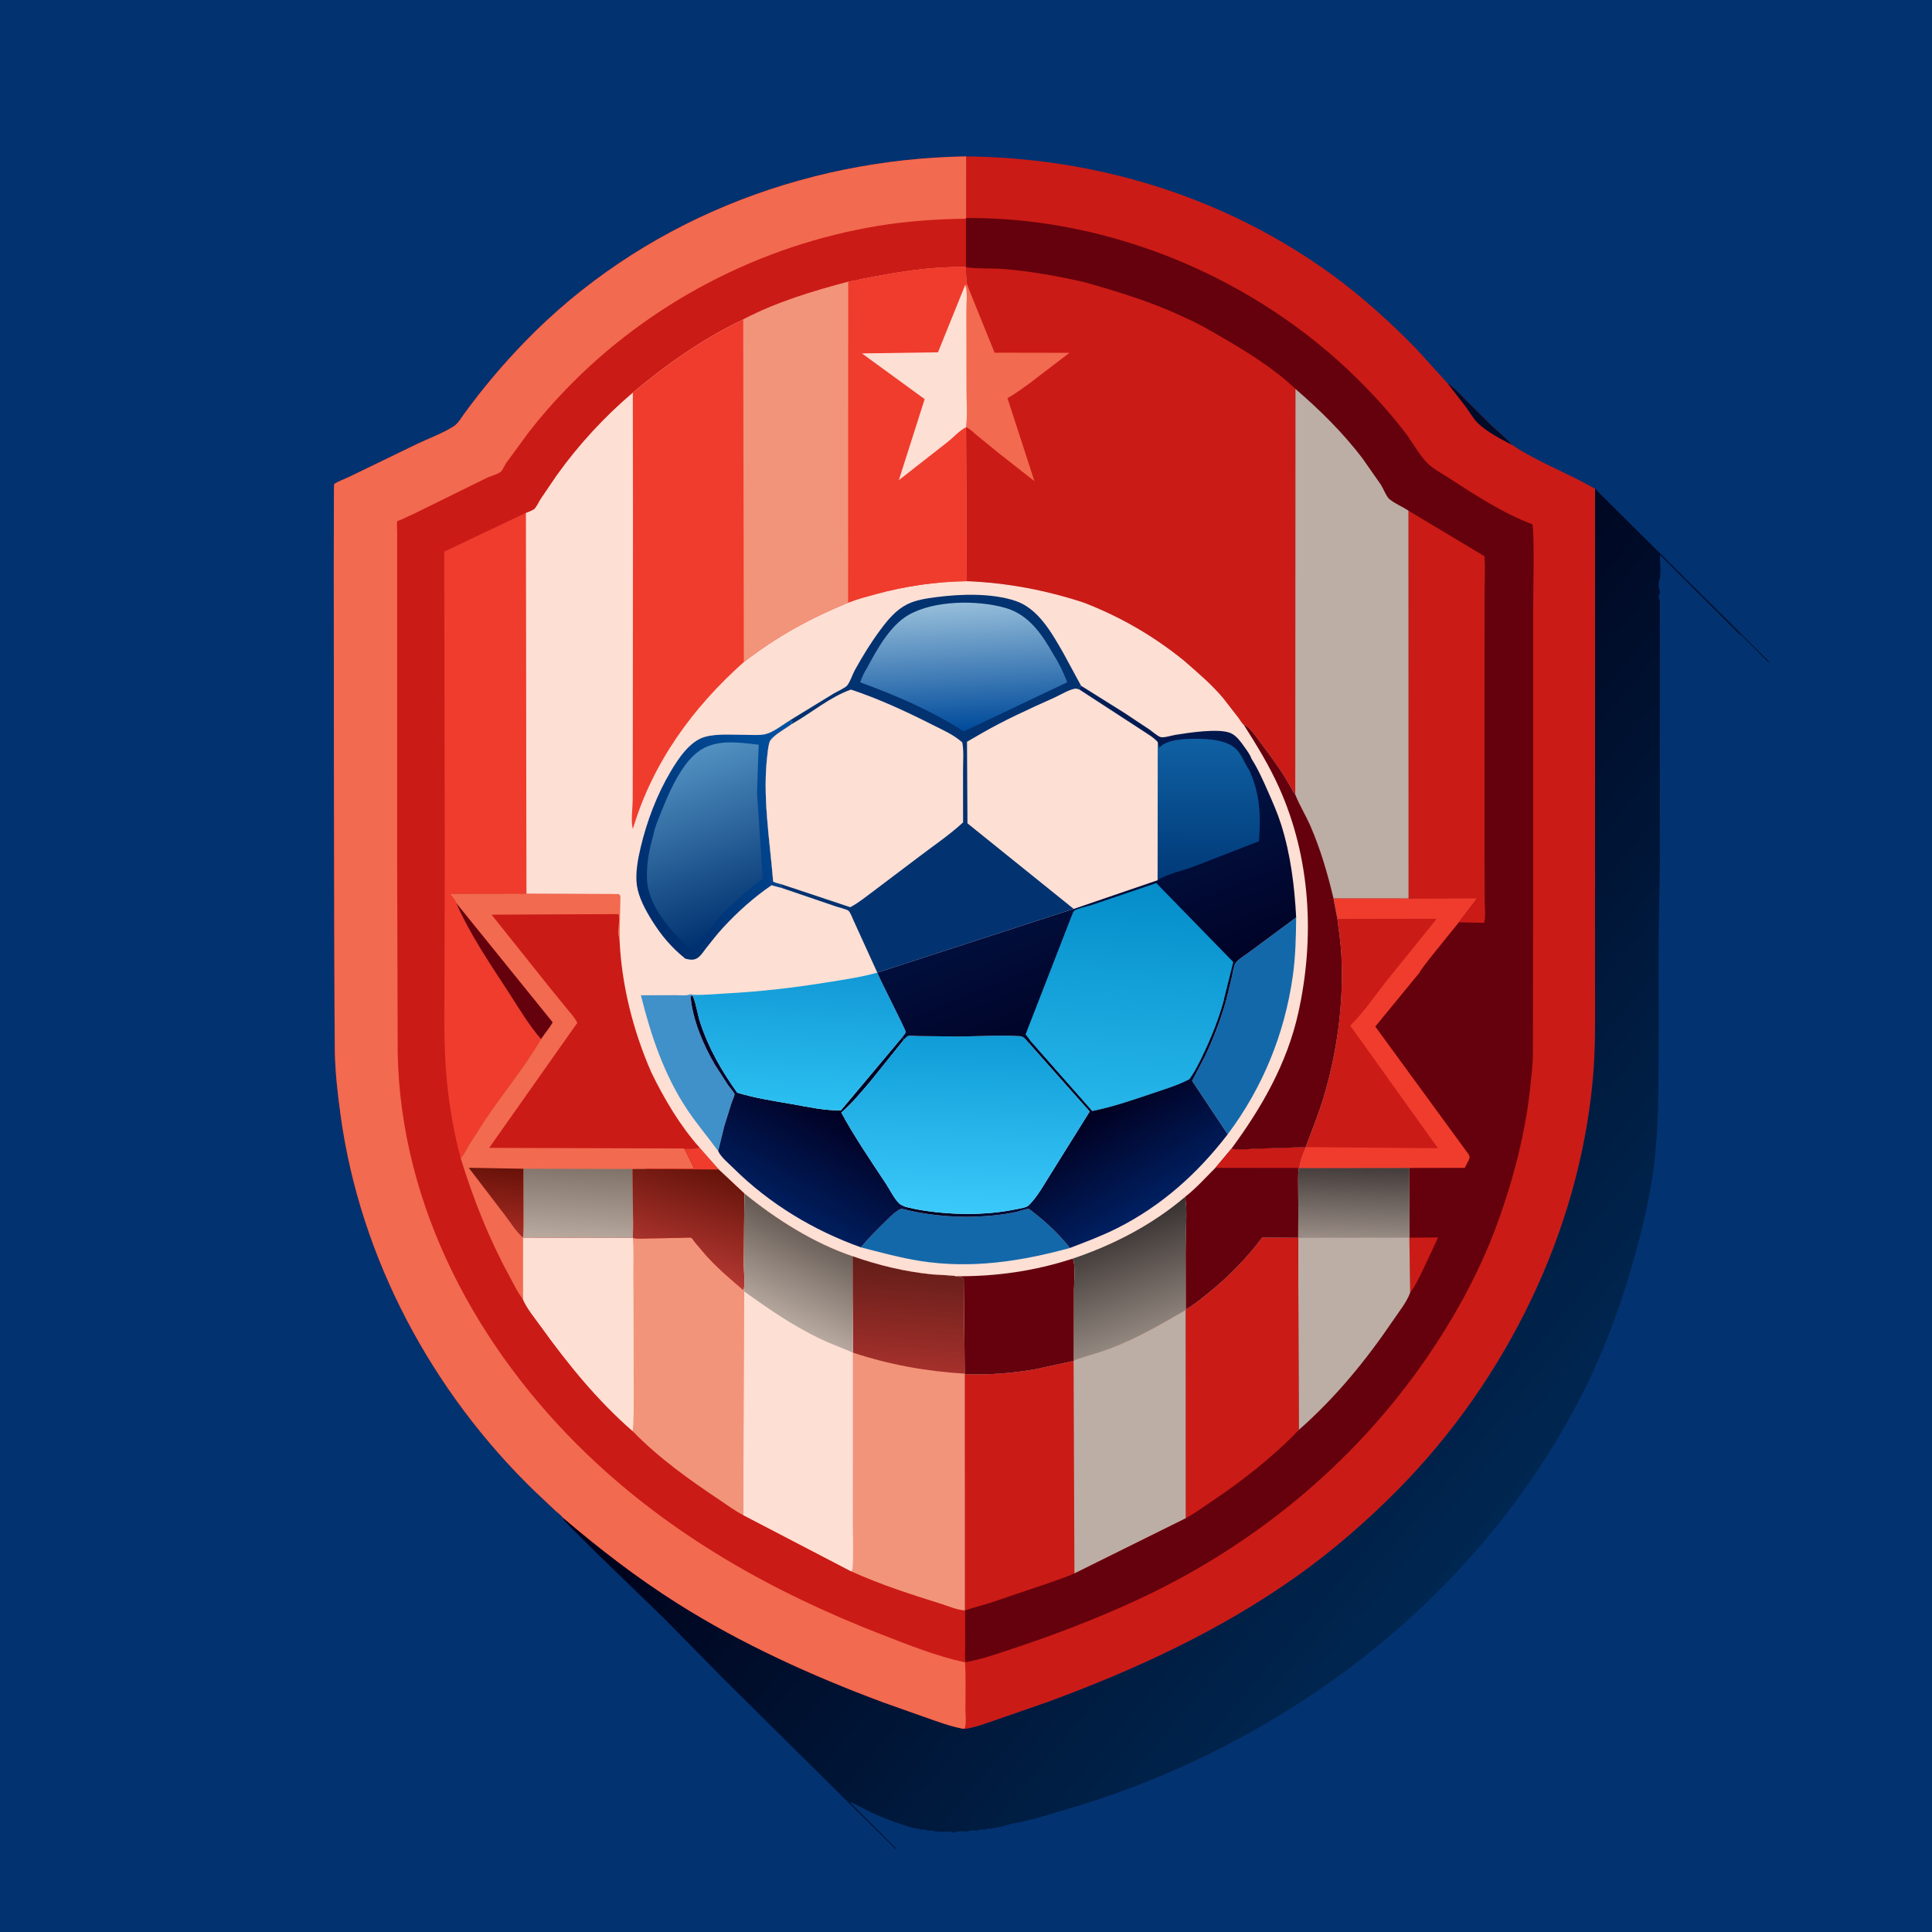<svg version="1.1" xmlns="http://www.w3.org/2000/svg" style="display: block;" viewBox="0 0 2048 2048" width="1024" height="1024">
<defs>
	<linearGradient id="Gradient1" gradientUnits="userSpaceOnUse" x1="1106.69" y1="1056.78" x2="1663.11" y2="1523.05">
		<stop class="stop0" offset="0" stop-opacity="1" stop-color="rgb(0,2,26)"/>
		<stop class="stop1" offset="1" stop-opacity="1" stop-color="rgb(0,39,81)"/>
	</linearGradient>
	<linearGradient id="Gradient2" gradientUnits="userSpaceOnUse" x1="530.578" y1="1237.54" x2="523.088" y2="1302.68">
		<stop class="stop0" offset="0" stop-opacity="1" stop-color="rgb(105,18,9)"/>
		<stop class="stop1" offset="1" stop-opacity="1" stop-color="rgb(163,42,34)"/>
	</linearGradient>
	<linearGradient id="Gradient3" gradientUnits="userSpaceOnUse" x1="615.055" y1="1235.45" x2="609.876" y2="1315.61">
		<stop class="stop0" offset="0" stop-opacity="1" stop-color="rgb(127,114,105)"/>
		<stop class="stop1" offset="1" stop-opacity="1" stop-color="rgb(186,170,160)"/>
	</linearGradient>
	<linearGradient id="Gradient4" gradientUnits="userSpaceOnUse" x1="749.582" y1="1237.72" x2="716.947" y2="1341.23">
		<stop class="stop0" offset="0" stop-opacity="1" stop-color="rgb(101,19,10)"/>
		<stop class="stop1" offset="1" stop-opacity="1" stop-color="rgb(178,55,49)"/>
	</linearGradient>
	<linearGradient id="Gradient5" gradientUnits="userSpaceOnUse" x1="966.453" y1="1338.29" x2="958.542" y2="1449.77">
		<stop class="stop0" offset="0" stop-opacity="1" stop-color="rgb(100,29,25)"/>
		<stop class="stop1" offset="1" stop-opacity="1" stop-color="rgb(164,48,43)"/>
	</linearGradient>
	<linearGradient id="Gradient6" gradientUnits="userSpaceOnUse" x1="868.109" y1="1303.13" x2="823.117" y2="1396.47">
		<stop class="stop0" offset="0" stop-opacity="1" stop-color="rgb(99,89,82)"/>
		<stop class="stop1" offset="1" stop-opacity="1" stop-color="rgb(183,169,160)"/>
	</linearGradient>
	<linearGradient id="Gradient7" gradientUnits="userSpaceOnUse" x1="1435.55" y1="1236.44" x2="1433.48" y2="1312.56">
		<stop class="stop0" offset="0" stop-opacity="1" stop-color="rgb(67,59,58)"/>
		<stop class="stop1" offset="1" stop-opacity="1" stop-color="rgb(153,141,133)"/>
	</linearGradient>
	<linearGradient id="Gradient8" gradientUnits="userSpaceOnUse" x1="1175.86" y1="1297.71" x2="1217.96" y2="1413.79">
		<stop class="stop0" offset="0" stop-opacity="1" stop-color="rgb(54,48,47)"/>
		<stop class="stop1" offset="1" stop-opacity="1" stop-color="rgb(146,135,127)"/>
	</linearGradient>
	<linearGradient id="Gradient9" gradientUnits="userSpaceOnUse" x1="889.23" y1="1178.56" x2="831.563" y2="1280.47">
		<stop class="stop0" offset="0" stop-opacity="1" stop-color="rgb(1,0,35)"/>
		<stop class="stop1" offset="1" stop-opacity="1" stop-color="rgb(0,30,93)"/>
	</linearGradient>
	<linearGradient id="Gradient10" gradientUnits="userSpaceOnUse" x1="1157.12" y1="1179.55" x2="1218.5" y2="1278.89">
		<stop class="stop0" offset="0" stop-opacity="1" stop-color="rgb(1,0,33)"/>
		<stop class="stop1" offset="1" stop-opacity="1" stop-color="rgb(0,31,96)"/>
	</linearGradient>
	<linearGradient id="Gradient11" gradientUnits="userSpaceOnUse" x1="849.586" y1="1029.54" x2="841.437" y2="1172.81">
		<stop class="stop0" offset="0" stop-opacity="1" stop-color="rgb(18,153,214)"/>
		<stop class="stop1" offset="1" stop-opacity="1" stop-color="rgb(43,191,241)"/>
	</linearGradient>
	<linearGradient id="Gradient12" gradientUnits="userSpaceOnUse" x1="672.313" y1="946.954" x2="869.99" y2="806.085">
		<stop class="stop0" offset="0" stop-opacity="1" stop-color="rgb(0,45,108)"/>
		<stop class="stop1" offset="1" stop-opacity="1" stop-color="rgb(1,83,162)"/>
	</linearGradient>
	<linearGradient id="Gradient13" gradientUnits="userSpaceOnUse" x1="788.668" y1="985.529" x2="720.843" y2="801.09">
		<stop class="stop0" offset="0" stop-opacity="1" stop-color="rgb(0,49,111)"/>
		<stop class="stop1" offset="1" stop-opacity="1" stop-color="rgb(82,145,194)"/>
	</linearGradient>
	<linearGradient id="Gradient14" gradientUnits="userSpaceOnUse" x1="1026.26" y1="1097.76" x2="1018.77" y2="1284.35">
		<stop class="stop0" offset="0" stop-opacity="1" stop-color="rgb(15,156,215)"/>
		<stop class="stop1" offset="1" stop-opacity="1" stop-color="rgb(59,201,250)"/>
	</linearGradient>
	<linearGradient id="Gradient15" gradientUnits="userSpaceOnUse" x1="1203.61" y1="1099.24" x2="1064.16" y2="760.258">
		<stop class="stop0" offset="0" stop-opacity="1" stop-color="rgb(0,0,34)"/>
		<stop class="stop1" offset="1" stop-opacity="1" stop-color="rgb(3,32,91)"/>
	</linearGradient>
	<linearGradient id="Gradient16" gradientUnits="userSpaceOnUse" x1="1280.68" y1="929.186" x2="1281.2" y2="784.99">
		<stop class="stop0" offset="0" stop-opacity="1" stop-color="rgb(1,58,121)"/>
		<stop class="stop1" offset="1" stop-opacity="1" stop-color="rgb(15,96,162)"/>
	</linearGradient>
	<linearGradient id="Gradient17" gradientUnits="userSpaceOnUse" x1="1205.04" y1="936.676" x2="1188.25" y2="1177.11">
		<stop class="stop0" offset="0" stop-opacity="1" stop-color="rgb(4,141,201)"/>
		<stop class="stop1" offset="1" stop-opacity="1" stop-color="rgb(38,182,234)"/>
	</linearGradient>
	<linearGradient id="Gradient18" gradientUnits="userSpaceOnUse" x1="1024.09" y1="773.877" x2="1016.13" y2="638.874">
		<stop class="stop0" offset="0" stop-opacity="1" stop-color="rgb(0,75,155)"/>
		<stop class="stop1" offset="1" stop-opacity="1" stop-color="rgb(151,190,218)"/>
	</linearGradient>
</defs>
<path transform="translate(0,0)" fill="rgb(3,50,112)" d="M -0 -0 L 2048 0 L 2048 2048 L -0 2048 L -0 -0 z"/>
<path transform="translate(0,0)" fill="url(#Gradient1)" d="M 1690.82 518.137 L 1875.49 701.5 L 1874 701.5 L 1855.14 682.552 C 1851.17 678.561 1847.46 674.216 1842.75 671.25 L 1759.49 587.99 C 1759.49 594.001 1761.37 611.677 1758.49 616 C 1758.49 618.607 1757.78 624.276 1759.49 626 C 1759.49 628.134 1760.06 628.931 1758.49 630.5 C 1758.49 632.661 1757.92 634.416 1759.49 636 L 1759.49 918.5 L 1758.2 994.261 L 1758.18 1123.19 C 1758.03 1156.17 1757.9 1189.13 1754.75 1222 C 1750.98 1261.32 1741.78 1300.81 1730.83 1338.72 C 1718.81 1380.35 1704.13 1421.64 1685.5 1460.81 C 1645.47 1544.99 1589.64 1621.73 1523.79 1687.5 C 1417.21 1793.97 1279.54 1873.78 1135.38 1916.5 C 1114.92 1922.56 1093.44 1929.75 1072.38 1933.32 C 1070.76 1933.59 1069.54 1934.05 1068 1934.44 L 1066.78 1934.65 C 1064.89 1935.03 1066.01 1934.77 1064.09 1935.63 C 1062.05 1936.54 1060.69 1936.47 1058.49 1936.5 L 1057 1937.49 C 1054.53 1937.5 1053.12 1937.08 1051 1938.49 C 1048.34 1938.49 1046.26 1937.99 1044 1939.49 C 1041.16 1939.49 1038.4 1938.89 1036 1940.49 C 1033.39 1940.49 1027.72 1939.78 1026 1941.49 C 1022.18 1941.49 1015.05 1940.46 1012 1942.49 C 1009.87 1942.49 1009.07 1943.06 1007.5 1941.49 C 1003.08 1941.49 992.329 1942.71 989 1940.49 C 986.144 1940.49 983.41 1941.1 981 1939.49 C 978.325 1939.49 976.273 1940.01 974 1938.49 C 971.618 1938.49 971.048 1938.86 969 1937.49 C 966.874 1937.49 966.892 1937.75 965 1936.49 C 962.613 1936.49 963.161 1936.48 961 1935.49 L 948.505 1931.53 C 946.222 1930.77 944.353 1929.62 942.005 1928.99 C 939.8 1928.4 938.041 1927.44 936 1926.49 L 932.005 1924.99 L 930.534 1924.24 C 928.386 1923.17 926.195 1922.61 924 1921.49 L 904.5 1911.49 C 903.522 1910.96 902.325 1910.75 901.25 1910.49 L 950 1959.5 L 949.5 1960.42 L 766.627 1779.24 L 704.057 1715.7 L 634.545 1648.34 L 604.822 1618.83 C 601.858 1615.64 597.952 1612.27 596.153 1608.29 C 635.041 1641.51 674.908 1672.29 718.188 1699.67 C 786.283 1742.74 860.623 1776.35 935.985 1804.47 L 980 1820.06 C 993.308 1824.73 1007.41 1830.04 1021.3 1832.6 L 1021.82 1832.8 C 1033.95 1831.35 1046.4 1826.28 1058 1822.38 L 1111.09 1803.95 C 1203.62 1769.86 1293.67 1728.35 1374.33 1671.06 C 1413.55 1643.21 1449.71 1611.74 1483.41 1577.44 C 1596.32 1462.51 1673.36 1306.36 1688.28 1145.48 C 1691.56 1110.15 1690.81 1074.38 1690.81 1038.94 L 1690.82 895.445 L 1690.82 518.137 z"/>
<path transform="translate(0,0)" fill="rgb(203,27,22)" d="M 596.153 1608.29 C 595.43 1606.66 590.83 1603.29 589.285 1601.87 L 567.512 1581.37 C 457.804 1475.44 381.689 1333.35 361.024 1181.87 C 357.968 1159.47 355.33 1136.99 354.95 1114.36 C 354.094 1063.38 353.376 514.594 354.158 513.439 C 355.488 511.473 366.868 507.122 369.775 505.697 L 442.441 470.474 C 454.952 464.561 469.419 459.317 480.991 451.879 C 485.685 448.863 489.018 442.813 492.306 438.318 C 511.973 411.431 532.835 386.655 556.009 362.73 C 678.714 236.045 848.818 168.688 1024.14 165.802 C 1162.83 167.156 1298.29 208.855 1411.05 290.543 C 1443.31 313.913 1472.94 340.772 1500.77 369.211 L 1534.33 406.127 C 1540.64 410.094 1545.91 416.125 1551.21 421.318 L 1580.03 449.995 C 1587.28 457.088 1596.47 464.016 1602.93 471.711 C 1630.44 490.006 1661.58 501.332 1690.04 517.713 L 1690.82 518.137 L 1690.82 895.445 L 1690.81 1038.94 C 1690.81 1074.38 1691.56 1110.15 1688.28 1145.48 C 1673.36 1306.36 1596.32 1462.51 1483.41 1577.44 C 1449.71 1611.74 1413.55 1643.21 1374.33 1671.06 C 1293.67 1728.35 1203.62 1769.86 1111.09 1803.95 L 1058 1822.38 C 1046.4 1826.28 1033.95 1831.35 1021.82 1832.8 L 1021.3 1832.6 C 1007.41 1830.04 993.308 1824.73 980 1820.06 L 935.985 1804.47 C 860.623 1776.35 786.283 1742.74 718.188 1699.67 C 674.908 1672.29 635.041 1641.51 596.153 1608.29 z"/>
<path transform="translate(0,0)" fill="rgb(1,11,40)" d="M 1534.33 406.127 C 1540.64 410.094 1545.91 416.125 1551.21 421.318 L 1580.03 449.995 C 1587.28 457.088 1596.47 464.016 1602.93 471.711 C 1591.5 465.811 1576.14 457.776 1566.84 448.804 C 1561.81 443.96 1557.89 436.857 1553.73 431.218 L 1534.33 406.127 z"/>
<path transform="translate(0,0)" fill="rgb(242,148,121)" d="M 554.213 1312.43 C 557.691 1311.48 561.941 1311.94 565.554 1311.94 L 585.538 1311.98 L 670.909 1312.15 L 672.436 1312.5 C 677.286 1313.51 683.286 1312.78 688.241 1312.7 L 720.462 1312.24 C 722.219 1312.22 731.631 1311.43 732.736 1312.1 C 733.964 1312.84 735.923 1315.97 736.997 1317.27 L 749.028 1331.42 C 761.136 1344.69 774.723 1356.31 788.45 1367.85 L 788.779 1368.83 L 787.907 1606.11 C 779.23 1601.74 770.977 1595.47 762.856 1590.07 C 731.187 1569 697.062 1544.55 670.706 1517.11 C 633.177 1484.49 601.417 1445.28 572.527 1405.01 C 566.268 1396.28 558.29 1386.81 554.184 1376.95 L 554.213 1312.43 z"/>
<path transform="translate(0,0)" fill="rgb(254,223,212)" d="M 554.213 1312.43 C 557.691 1311.48 561.941 1311.94 565.554 1311.94 L 585.538 1311.98 L 670.909 1312.15 C 671.882 1324.27 671.411 1336.64 671.419 1348.79 L 671.631 1407.68 L 671.766 1476.59 C 671.698 1490 672.09 1503.78 670.706 1517.11 C 633.177 1484.49 601.417 1445.28 572.527 1405.01 C 566.268 1396.28 558.29 1386.81 554.184 1376.95 L 554.213 1312.43 z"/>
<path transform="translate(0,0)" fill="rgb(239,60,45)" d="M 488.314 1227.7 C 479.924 1196.31 474.442 1161.94 472.386 1129.5 C 470.298 1096.55 471.155 1062.91 471.195 1029.88 L 471.456 904.713 L 470.902 584.744 L 557.438 543.65 L 558.051 947.361 L 477.168 947.504 C 479.16 950.214 482.629 953.968 483.603 957.187 C 498.242 990.691 519.524 1021.73 539.379 1052.29 C 550.009 1068.66 560.663 1086.83 573.52 1101.49 C 556.186 1130.99 533.863 1158.03 514.664 1186.37 L 497.564 1213.1 C 494.618 1217.96 492.18 1223.5 488.314 1227.7 z"/>
<path transform="translate(0,0)" fill="rgb(242,106,79)" d="M 558.051 947.361 L 656 947.753 L 657.535 949.746 L 656.703 994.771 C 658.748 1043.59 670.913 1092.03 690.418 1136.69 C 704.092 1164.87 720.882 1193.26 741.795 1216.75 L 762.075 1239.73 L 789.25 1265.16 L 788.89 1287.31 L 788.603 1340.91 C 788.613 1349.57 789.715 1359.38 788.45 1367.85 C 774.723 1356.31 761.136 1344.69 749.028 1331.42 L 736.997 1317.27 C 735.923 1315.97 733.964 1312.84 732.736 1312.1 C 731.631 1311.43 722.219 1312.22 720.462 1312.24 L 688.241 1312.7 C 683.286 1312.78 677.286 1313.51 672.436 1312.5 L 670.909 1312.15 L 585.538 1311.98 L 565.554 1311.94 C 561.941 1311.94 557.691 1311.48 554.213 1312.43 L 554.184 1376.95 C 548.539 1370.06 544.318 1360.69 540.052 1352.88 C 518.079 1312.66 501.917 1271.4 488.314 1227.7 C 492.18 1223.5 494.618 1217.96 497.564 1213.1 L 514.664 1186.37 C 533.863 1158.03 556.186 1130.99 573.52 1101.49 C 560.663 1086.83 550.009 1068.66 539.379 1052.29 C 519.524 1021.73 498.242 990.691 483.603 957.187 C 482.629 953.968 479.16 950.214 477.168 947.504 L 558.051 947.361 z"/>
<path transform="translate(0,0)" fill="rgb(101,1,12)" d="M 483.603 957.187 L 585.892 1083.73 C 582.4 1089.95 577.409 1095.46 573.52 1101.49 C 560.663 1086.83 550.009 1068.66 539.379 1052.29 C 519.524 1021.73 498.242 990.691 483.603 957.187 z"/>
<path transform="translate(0,0)" fill="url(#Gradient2)" d="M 554.271 1311.91 C 546.991 1305.36 541.228 1296.01 535.321 1288.19 L 496.863 1237.88 L 555.021 1238.92 L 555.061 1294.59 C 554.932 1300.15 555.328 1306.49 554.271 1311.91 z"/>
<path transform="translate(0,0)" fill="url(#Gradient3)" d="M 555.021 1238.92 L 670.452 1239.21 L 670.99 1284.72 C 670.978 1291.68 671.719 1299.57 670.921 1306.43 L 670.909 1312.15 L 585.538 1311.98 L 565.554 1311.94 C 561.941 1311.94 557.691 1311.48 554.213 1312.43 L 554.271 1311.91 C 555.328 1306.49 554.932 1300.15 555.061 1294.59 L 555.021 1238.92 z"/>
<path transform="translate(0,0)" fill="url(#Gradient4)" d="M 741.795 1216.75 L 762.075 1239.73 L 789.25 1265.16 L 788.89 1287.31 L 788.603 1340.91 C 788.613 1349.57 789.715 1359.38 788.45 1367.85 C 774.723 1356.31 761.136 1344.69 749.028 1331.42 L 736.997 1317.27 C 735.923 1315.97 733.964 1312.84 732.736 1312.1 C 731.631 1311.43 722.219 1312.22 720.462 1312.24 L 688.241 1312.7 C 683.286 1312.78 677.286 1313.51 672.436 1312.5 L 670.909 1312.15 L 670.921 1306.43 C 671.719 1299.57 670.978 1291.68 670.99 1284.72 L 670.452 1239.21 L 682.808 1239.18 C 689.182 1238.29 696.017 1238.78 702.452 1238.78 L 735.801 1238.79 L 725.556 1217.78 C 731.099 1217.77 736.305 1217.64 741.795 1216.75 z"/>
<path transform="translate(0,0)" fill="rgb(239,60,45)" d="M 741.795 1216.75 L 762.075 1239.73 L 682.808 1239.18 C 689.182 1238.29 696.017 1238.78 702.452 1238.78 L 735.801 1238.79 L 725.556 1217.78 C 731.099 1217.77 736.305 1217.64 741.795 1216.75 z"/>
<path transform="translate(0,0)" fill="rgb(203,27,22)" d="M 723.802 1217.44 L 518.553 1216.76 L 611.937 1084.3 C 609.606 1078.99 605.049 1074.34 601.43 1069.85 L 581.588 1045.42 L 521.093 969.6 L 655.562 968.98 C 657.793 976.206 653.753 986.122 655.906 993 L 656.703 994.771 C 658.748 1043.59 670.913 1092.03 690.418 1136.69 C 704.092 1164.87 720.882 1193.26 741.795 1216.75 C 736.305 1217.64 731.099 1217.77 725.556 1217.78 L 723.802 1217.44 z"/>
<path transform="translate(0,0)" fill="rgb(242,148,121)" d="M 789.25 1265.16 C 822.663 1292.33 862.603 1317.74 903.673 1331.55 C 931.186 1341.22 959.43 1348.07 988.5 1350.9 C 990.992 1351.14 1012.77 1352.08 1013.51 1352.88 C 1016.57 1353.53 1019.86 1353.36 1021.65 1356 L 1022.68 1456.14 L 1023.02 1456.68 L 1023.06 1707.09 C 1015.02 1706.87 1005.08 1702.47 997.234 1700.02 C 965.315 1690.06 932.772 1679.54 902.304 1665.68 L 787.907 1606.11 L 788.779 1368.83 L 788.45 1367.85 C 789.715 1359.38 788.613 1349.57 788.603 1340.91 L 788.89 1287.31 L 789.25 1265.16 z"/>
<path transform="translate(0,0)" fill="url(#Gradient5)" d="M 903.673 1331.55 C 931.186 1341.22 959.43 1348.07 988.5 1350.9 C 990.992 1351.14 1012.77 1352.08 1013.51 1352.88 C 1016.57 1353.53 1019.86 1353.36 1021.65 1356 L 1022.68 1456.14 C 981.572 1453.63 943.33 1446.74 904.106 1433.86 L 903.729 1373.56 L 903.673 1331.55 z"/>
<path transform="translate(0,0)" fill="rgb(254,223,212)" d="M 789.25 1265.16 C 822.663 1292.33 862.603 1317.74 903.673 1331.55 L 903.729 1373.56 L 904.106 1433.86 L 904.049 1613.79 C 904.043 1620.42 905.153 1662.39 903.067 1665.09 L 902.304 1665.68 L 787.907 1606.11 L 788.779 1368.83 L 788.45 1367.85 C 789.715 1359.38 788.613 1349.57 788.603 1340.91 L 788.89 1287.31 L 789.25 1265.16 z"/>
<path transform="translate(0,0)" fill="url(#Gradient6)" d="M 789.25 1265.16 C 822.663 1292.33 862.603 1317.74 903.673 1331.55 L 903.729 1373.56 L 904.106 1433.86 C 892.312 1428.67 880.223 1424.45 868.592 1418.82 C 840.024 1404.97 814.358 1387.4 788.779 1368.83 L 788.45 1367.85 C 789.715 1359.38 788.613 1349.57 788.603 1340.91 L 788.89 1287.31 L 789.25 1265.16 z"/>
<path transform="translate(0,0)" fill="rgb(242,106,79)" d="M 596.153 1608.29 C 595.43 1606.66 590.83 1603.29 589.285 1601.87 L 567.512 1581.37 C 457.804 1475.44 381.689 1333.35 361.024 1181.87 C 357.968 1159.47 355.33 1136.99 354.95 1114.36 C 354.094 1063.38 353.376 514.594 354.158 513.439 C 355.488 511.473 366.868 507.122 369.775 505.697 L 442.441 470.474 C 454.952 464.561 469.419 459.317 480.991 451.879 C 485.685 448.863 489.018 442.813 492.306 438.318 C 511.973 411.431 532.835 386.655 556.009 362.73 C 678.714 236.045 848.818 168.688 1024.14 165.802 L 1024.09 231.098 L 1023.97 231.775 C 993.044 232.32 962.051 234.287 931.5 239.296 C 805.828 259.899 688.317 321.106 599.962 412.719 C 586.002 427.194 572.67 442.417 560.383 458.343 L 536.745 490.575 C 535.232 492.752 532.576 498.741 530.748 500.218 C 527.704 502.679 519.795 504.732 515.888 506.655 L 439.086 544.457 L 425.352 550.816 C 424.743 551.077 421.311 552.258 421.015 552.612 C 420.544 553.177 421.013 563.047 421.012 564.929 L 421.017 918.195 L 421.572 1116.04 C 424.691 1279.66 506.177 1430.14 622.499 1541.76 C 712.066 1627.71 819.286 1687.92 934.35 1732.57 C 963.019 1743.7 992.891 1755.71 1022.96 1762.19 C 1023.96 1778.43 1023.41 1794.9 1023.39 1811.18 C 1023.38 1817.35 1024.48 1825.86 1022.87 1831.77 L 1021.3 1832.6 C 1007.41 1830.04 993.308 1824.73 980 1820.06 L 935.985 1804.47 C 860.623 1776.35 786.283 1742.74 718.188 1699.67 C 674.908 1672.29 635.041 1641.51 596.153 1608.29 z"/>
<path transform="translate(0,0)" fill="rgb(101,1,12)" d="M 1024.09 231.098 C 1176.84 230.104 1329.98 294.199 1438.47 401.17 C 1456.62 419.063 1474.03 438.269 1489.5 458.531 C 1497.14 468.537 1503.96 481.389 1512.5 490.378 C 1518.29 496.468 1528.28 501.761 1535.48 506.432 C 1563.55 524.633 1592.89 543.894 1624.35 555.785 C 1626.76 561.071 1625.19 638.112 1625.23 649.846 L 1625.24 959.064 L 1624.92 1119.52 C 1624.67 1129.49 1623.41 1139.53 1622.45 1149.46 C 1617.54 1199.98 1603.57 1252.97 1585.92 1300.43 C 1567.41 1350.2 1541.38 1397.34 1511.26 1440.97 C 1433.82 1553.13 1326.17 1640.78 1202.27 1697.46 C 1160.53 1716.56 1117.56 1733.1 1073.98 1747.47 C 1057.67 1752.85 1040.68 1759.03 1023.72 1761.93 C 1022.24 1757.1 1023.16 1750.07 1023.14 1744.97 L 1023.06 1707.09 L 1023.02 1456.68 C 1047.49 1457.67 1072.79 1455.77 1096.9 1451.56 L 1138.04 1442.66 L 1138.38 1441.94 C 1151.1 1437.65 1163.99 1434.38 1176.59 1429.6 C 1205.27 1418.72 1230.44 1404.03 1256.86 1388.75 L 1257.03 1388.06 C 1265.3 1383.5 1273.14 1376.84 1280.5 1370.95 C 1301.76 1353.94 1321.63 1333.72 1337.94 1311.9 L 1376.12 1312.14 L 1376.29 1280.48 L 1376.02 1251.22 C 1376.03 1246.71 1376.07 1242.51 1376.9 1238.06 C 1377.61 1231.31 1380.92 1222.02 1384.03 1215.99 C 1390.9 1197.88 1398.16 1179.87 1403.65 1161.28 C 1417.8 1113.36 1424.59 1061.52 1421.88 1011.62 C 1421.2 999.108 1419.28 986.493 1417.69 974.071 L 1413.53 952.263 C 1407.36 926.332 1399.91 900.601 1389.31 876.103 C 1384.46 864.905 1377.94 854.382 1373.36 843.17 L 1373 842.257 C 1371.8 840.666 1370.84 839.279 1369.91 837.505 L 1369.42 836.547 C 1360.01 818.909 1347.62 802.465 1335.68 786.51 C 1331.81 781.35 1324.57 770.262 1318.44 768.325 C 1317.04 767.525 1314.2 762.779 1313.11 761.322 L 1296.64 740.113 C 1284.25 725.317 1269.34 712.786 1254.85 700.114 C 1222.38 673.909 1187.87 653.918 1148.99 638.858 C 1107.79 625.389 1067.98 617.899 1024.68 616.063 L 1024.03 452.954 C 1025.75 440.122 1024.49 425.523 1024.55 412.512 L 1024.4 329 C 1024.31 321.955 1025.99 308.326 1023.12 302.098 L 1025.21 301.97 C 1023.79 296.015 1024.1 289.356 1023.92 283.229 L 1023.97 231.775 L 1024.09 231.098 z"/>
<path transform="translate(0,0)" fill="rgb(203,27,22)" d="M 1494.01 1311.99 L 1524.46 1311.79 L 1507.32 1348.29 C 1503.57 1355.81 1500.08 1363.43 1494.88 1370.1 L 1494.01 1311.99 z"/>
<path transform="translate(0,0)" fill="rgb(188,174,165)" d="M 1376.9 1238.06 L 1494.05 1237.96 L 1494.06 1274.47 L 1493.87 1285.33 L 1494.01 1311.99 L 1494.88 1370.1 C 1491.38 1380.05 1483.37 1389.92 1477.44 1398.67 C 1448.14 1441.9 1416 1481.28 1376.69 1515.86 L 1376.12 1312.14 L 1376.29 1280.48 L 1376.02 1251.22 C 1376.03 1246.71 1376.07 1242.51 1376.9 1238.06 z"/>
<path transform="translate(0,0)" fill="url(#Gradient7)" d="M 1376.9 1238.06 L 1494.05 1237.96 L 1494.06 1274.47 L 1493.87 1285.33 L 1494.01 1311.99 L 1376.12 1312.14 L 1376.29 1280.48 L 1376.02 1251.22 C 1376.03 1246.71 1376.07 1242.51 1376.9 1238.06 z"/>
<path transform="translate(0,0)" fill="rgb(203,27,22)" d="M 1337.94 1311.9 L 1376.12 1312.14 L 1376.69 1515.86 C 1349.64 1544.24 1316.79 1569.81 1284.3 1591.64 C 1275.44 1597.59 1266.35 1604.34 1256.94 1609.32 L 1256.86 1388.75 L 1257.03 1388.06 C 1265.3 1383.5 1273.14 1376.84 1280.5 1370.95 C 1301.76 1353.94 1321.63 1333.72 1337.94 1311.9 z"/>
<path transform="translate(0,0)" fill="rgb(203,27,22)" d="M 1493.17 952.331 L 1565.83 952.125 L 1546.4 977.673 L 1539.22 986.513 C 1534.45 992.611 1505.57 1027.47 1504.66 1031 L 1457.75 1088.19 L 1556.83 1223.83 C 1558.19 1227.02 1557.81 1227.18 1556.52 1230.38 L 1552.67 1237.94 L 1494.05 1237.96 L 1376.9 1238.06 C 1377.61 1231.31 1380.92 1222.02 1384.03 1215.99 C 1390.9 1197.88 1398.16 1179.87 1403.65 1161.28 C 1417.8 1113.36 1424.59 1061.52 1421.88 1011.62 C 1421.2 999.108 1419.28 986.493 1417.69 974.071 L 1413.53 952.263 L 1493.17 952.331 z"/>
<path transform="translate(0,0)" fill="rgb(239,60,45)" d="M 1493.17 952.331 L 1565.83 952.125 L 1546.4 977.673 L 1539.22 986.513 C 1534.45 992.611 1505.57 1027.47 1504.66 1031 L 1457.75 1088.19 L 1556.83 1223.83 C 1558.19 1227.02 1557.81 1227.18 1556.52 1230.38 L 1552.67 1237.94 L 1494.05 1237.96 L 1376.9 1238.06 C 1377.61 1231.31 1380.92 1222.02 1384.03 1215.99 L 1524.29 1217.2 L 1431.3 1087.25 C 1445.27 1073.28 1456.89 1056.36 1469.02 1040.8 L 1523.03 973.908 L 1417.69 974.071 L 1413.53 952.263 L 1493.17 952.331 z"/>
<path transform="translate(0,0)" fill="rgb(203,27,22)" d="M 1493.06 541.374 L 1573.54 589.569 C 1574.53 602.459 1573.74 615.973 1573.72 628.93 L 1573.61 705.662 L 1573.58 895.039 L 1573.82 955.095 C 1573.85 961.571 1575.25 972.309 1573.16 978.195 L 1546.4 977.673 L 1565.83 952.125 L 1493.17 952.331 L 1493.06 541.374 z"/>
<path transform="translate(0,0)" fill="rgb(203,27,22)" d="M 1138.38 1441.94 C 1151.1 1437.65 1163.99 1434.38 1176.59 1429.6 C 1205.27 1418.72 1230.44 1404.03 1256.86 1388.75 L 1256.94 1609.32 L 1138.94 1667.79 C 1130.73 1671.66 1121.88 1674.41 1113.36 1677.51 L 1049.47 1699.14 C 1040.76 1701.92 1031.63 1704.02 1023.06 1707.09 L 1023.02 1456.68 C 1047.49 1457.67 1072.79 1455.77 1096.9 1451.56 L 1138.04 1442.66 L 1138.38 1441.94 z"/>
<path transform="translate(0,0)" fill="rgb(188,174,165)" d="M 1138.38 1441.94 C 1151.1 1437.65 1163.99 1434.38 1176.59 1429.6 C 1205.27 1418.72 1230.44 1404.03 1256.86 1388.75 L 1256.94 1609.32 L 1138.94 1667.79 L 1138.04 1442.66 L 1138.38 1441.94 z"/>
<path transform="translate(0,0)" fill="rgb(188,174,165)" d="M 1373.12 412.181 C 1399.08 434.537 1423.2 458.318 1444.07 485.584 L 1463.88 513.946 C 1466.36 517.783 1469.51 526.282 1472.8 529.055 C 1478.43 533.788 1486.86 537.11 1493.06 541.374 L 1493.17 952.331 L 1413.53 952.263 C 1407.36 926.332 1399.91 900.601 1389.31 876.103 C 1384.46 864.905 1377.94 854.382 1373.36 843.17 L 1373 842.257 L 1373.12 412.181 z"/>
<path transform="translate(0,0)" fill="rgb(203,27,22)" d="M 1023.92 283.229 C 1036.94 285.26 1050.96 284.077 1064.22 285.184 C 1093.22 287.605 1121.65 292.719 1149.97 299.221 C 1185.95 309.488 1221.26 320.103 1255.15 336.305 C 1269.43 342.412 1283.49 350.673 1296.92 358.476 C 1323.07 373.667 1351.15 391.249 1373.12 412.181 L 1373 842.257 C 1371.8 840.666 1370.84 839.279 1369.91 837.505 L 1369.42 836.547 C 1360.01 818.909 1347.62 802.465 1335.68 786.51 C 1331.81 781.35 1324.57 770.262 1318.44 768.325 C 1317.04 767.525 1314.2 762.779 1313.11 761.322 L 1296.64 740.113 C 1284.25 725.317 1269.34 712.786 1254.85 700.114 C 1222.38 673.909 1187.87 653.918 1148.99 638.858 C 1107.79 625.389 1067.98 617.899 1024.68 616.063 L 1024.03 452.954 C 1025.75 440.122 1024.49 425.523 1024.55 412.512 L 1024.4 329 C 1024.31 321.955 1025.99 308.326 1023.12 302.098 L 1025.21 301.97 C 1023.79 296.015 1024.1 289.356 1023.92 283.229 z"/>
<path transform="translate(0,0)" fill="rgb(242,106,79)" d="M 1023.12 302.098 L 1025.21 301.97 L 1054.31 373.867 L 1133.69 374.002 L 1090.78 406.775 C 1083.3 412.115 1076.08 417.664 1067.95 422 L 1096.53 510.021 L 1058.9 480.5 L 1035 461.015 C 1031.83 458.473 1027.87 454.168 1024.03 452.954 C 1025.75 440.122 1024.49 425.523 1024.55 412.512 L 1024.4 329 C 1024.31 321.955 1025.99 308.326 1023.12 302.098 z"/>
<path transform="translate(0,0)" fill="rgb(254,223,212)" d="M 899.301 298.69 C 940.346 290.282 981.807 282.223 1023.92 283.229 C 1024.1 289.356 1023.79 296.015 1025.21 301.97 L 1023.12 302.098 C 1025.99 308.326 1024.31 321.955 1024.4 329 L 1024.55 412.512 C 1024.49 425.523 1025.75 440.122 1024.03 452.954 L 1024.68 616.063 C 1067.98 617.899 1107.79 625.389 1148.99 638.858 C 1187.87 653.918 1222.38 673.909 1254.85 700.114 C 1269.34 712.786 1284.25 725.317 1296.64 740.113 L 1313.11 761.322 C 1314.2 762.779 1317.04 767.525 1318.44 768.325 C 1324.57 770.262 1331.81 781.35 1335.68 786.51 C 1347.62 802.465 1360.01 818.909 1369.42 836.547 L 1369.91 837.505 C 1370.84 839.279 1371.8 840.666 1373 842.257 L 1373.36 843.17 C 1377.94 854.382 1384.46 864.905 1389.31 876.103 C 1399.91 900.601 1407.36 926.332 1413.53 952.263 L 1417.69 974.071 C 1419.28 986.493 1421.2 999.108 1421.88 1011.62 C 1424.59 1061.52 1417.8 1113.36 1403.65 1161.28 C 1398.16 1179.87 1390.9 1197.88 1384.03 1215.99 C 1380.92 1222.02 1377.61 1231.31 1376.9 1238.06 C 1376.07 1242.51 1376.03 1246.71 1376.02 1251.22 L 1376.29 1280.48 L 1376.12 1312.14 L 1337.94 1311.9 C 1321.63 1333.72 1301.76 1353.94 1280.5 1370.95 C 1273.14 1376.84 1265.3 1383.5 1257.03 1388.06 L 1256.86 1388.75 C 1230.44 1404.03 1205.27 1418.72 1176.59 1429.6 C 1163.99 1434.38 1151.1 1437.65 1138.38 1441.94 L 1138.04 1442.66 L 1096.9 1451.56 C 1072.79 1455.77 1047.49 1457.67 1023.02 1456.68 L 1022.68 1456.14 L 1021.65 1356 C 1019.86 1353.36 1016.57 1353.53 1013.51 1352.88 C 1012.77 1352.08 990.992 1351.14 988.5 1350.9 C 959.43 1348.07 931.186 1341.22 903.673 1331.55 C 862.603 1317.74 822.663 1292.33 789.25 1265.16 L 762.075 1239.73 L 741.795 1216.75 C 720.882 1193.26 704.092 1164.87 690.418 1136.69 C 670.913 1092.03 658.748 1043.59 656.703 994.771 L 657.535 949.746 L 656 947.753 L 558.051 947.361 L 557.438 543.65 C 558.925 543.434 565.215 540.621 566.305 539.639 C 568.684 537.494 571.226 531.827 573.066 529 L 590.112 503.897 C 613.271 471.523 640.483 441.969 670.808 416.211 C 706.972 385.913 745.14 359.032 787.831 338.689 C 822.879 320.342 861.207 308.718 899.301 298.69 z"/>
<path transform="translate(0,0)" fill="rgb(64,145,201)" d="M 761.27 1220.2 C 750.697 1205.58 738.914 1191.77 728.854 1176.78 C 704.144 1139.96 690 1097.7 679.376 1055.04 L 716.758 1054.92 C 720.569 1054.88 727.295 1055.71 730.77 1054.29 C 732.308 1053.67 733.564 1054.28 735.212 1054.6 L 734.093 1055.08 L 732.066 1056.53 C 734.344 1081.04 745.491 1107.59 757.871 1128.67 L 771.928 1150.5 C 773.077 1152.11 778.578 1158.33 778.672 1159.9 C 778.768 1161.51 776.203 1166.95 775.61 1168.72 L 767.869 1193.48 L 761.27 1220.2 z"/>
<path transform="translate(0,0)" fill="rgb(19,104,170)" d="M 912.63 1322.25 C 919.801 1313.55 927.622 1305.63 935.64 1297.72 C 940.703 1292.72 945.895 1287.14 951.808 1283.16 C 955.413 1280.73 956.205 1281.54 960.337 1282.42 C 988.218 1289.08 1018.75 1291.31 1047.33 1288.94 C 1057.37 1288.11 1067.67 1286.92 1077.5 1284.72 C 1080 1284.16 1088.37 1281.13 1090.41 1281.56 C 1091.79 1281.86 1095.53 1285.21 1096.84 1286.22 C 1109.49 1296.03 1124.11 1309.86 1133.81 1322.64 L 1133.93 1322.98 C 1081.53 1337.26 1029.38 1345.19 975.171 1336.63 C 954.092 1333.3 933.269 1327.57 912.63 1322.25 z"/>
<path transform="translate(0,0)" fill="rgb(19,104,170)" d="M 1299.49 1061.54 L 1305.84 1035.45 C 1306.75 1031.41 1307.62 1024.64 1309.6 1021.1 C 1311.59 1017.53 1320.75 1011.92 1324.3 1009.24 L 1373.99 972.47 C 1373.77 993.375 1373.32 1014.22 1370.37 1034.95 C 1361.68 1096.18 1338.5 1152.93 1301.43 1202.4 L 1263.67 1145.82 L 1277.03 1120.33 C 1286.06 1101.32 1293.53 1081.71 1299.49 1061.54 z"/>
<path transform="translate(0,0)" fill="rgb(101,1,12)" d="M 1013.51 1352.88 C 1056.17 1353.14 1096.62 1347.42 1137.2 1334.17 C 1140.35 1341.48 1138.46 1358.93 1138.47 1367.29 L 1138.38 1441.94 L 1138.04 1442.66 L 1096.9 1451.56 C 1072.79 1455.77 1047.49 1457.67 1023.02 1456.68 L 1022.68 1456.14 L 1021.65 1356 C 1019.86 1353.36 1016.57 1353.53 1013.51 1352.88 z"/>
<path transform="translate(0,0)" fill="url(#Gradient8)" d="M 1256.24 1268.73 C 1258.69 1282.66 1257.06 1299.05 1257.02 1313.27 L 1256.82 1327.41 L 1257.03 1388.06 L 1256.86 1388.75 C 1230.44 1404.03 1205.27 1418.72 1176.59 1429.6 C 1163.99 1434.38 1151.1 1437.65 1138.38 1441.94 L 1138.47 1367.29 C 1138.46 1358.93 1140.35 1341.48 1137.2 1334.17 C 1180.28 1319.69 1221.57 1298.29 1256.24 1268.73 z"/>
<path transform="translate(0,0)" fill="rgb(101,1,12)" d="M 1305.24 1217.82 C 1314.04 1219.27 1324.64 1217.91 1333.62 1217.6 L 1384.03 1215.99 C 1380.92 1222.02 1377.61 1231.31 1376.9 1238.06 C 1376.07 1242.51 1376.03 1246.71 1376.02 1251.22 L 1376.29 1280.48 L 1376.12 1312.14 L 1337.94 1311.9 C 1321.63 1333.72 1301.76 1353.94 1280.5 1370.95 C 1273.14 1376.84 1265.3 1383.5 1257.03 1388.06 L 1256.82 1327.41 L 1257.02 1313.27 C 1257.06 1299.05 1258.69 1282.66 1256.24 1268.73 C 1267.73 1259.83 1278.09 1248.2 1288.37 1237.95 L 1305.24 1217.82 z"/>
<path transform="translate(0,0)" fill="rgb(203,27,22)" d="M 1305.24 1217.82 C 1314.04 1219.27 1324.64 1217.91 1333.62 1217.6 L 1384.03 1215.99 C 1380.92 1222.02 1377.61 1231.31 1376.9 1238.06 L 1288.37 1237.95 L 1305.24 1217.82 z"/>
<path transform="translate(0,0)" fill="rgb(101,1,12)" d="M 1318.44 768.325 C 1324.57 770.262 1331.81 781.35 1335.68 786.51 C 1347.62 802.465 1360.01 818.909 1369.42 836.547 L 1369.91 837.505 C 1370.84 839.279 1371.8 840.666 1373 842.257 L 1373.36 843.17 C 1377.94 854.382 1384.46 864.905 1389.31 876.103 C 1399.91 900.601 1407.36 926.332 1413.53 952.263 L 1417.69 974.071 C 1419.28 986.493 1421.2 999.108 1421.88 1011.62 C 1424.59 1061.52 1417.8 1113.36 1403.65 1161.28 C 1398.16 1179.87 1390.9 1197.88 1384.03 1215.99 L 1333.62 1217.6 C 1324.64 1217.91 1314.04 1219.27 1305.24 1217.82 C 1337.48 1174.14 1364.26 1127.44 1376.21 1073.79 C 1393.94 994.229 1389.45 909.393 1355.76 834.559 C 1345.24 811.198 1332.15 789.907 1318.44 768.325 z"/>
<path transform="translate(0,0)" fill="url(#Gradient9)" d="M 734.093 1055.08 L 734.832 1056.82 C 738.152 1065.02 739.424 1075.32 742.259 1083.97 C 751.198 1111.24 764.872 1134.99 781.468 1158.27 C 800.004 1164.02 820.359 1167.07 839.494 1170.41 C 856.855 1173.44 873.689 1177.33 891.383 1177.05 L 956.601 1099.28 L 958.409 1101.78 L 923.388 1145.38 C 913.436 1157.18 903.484 1169.23 891.819 1179.38 C 905.834 1205.35 922.914 1230.19 939.146 1254.82 C 943.364 1261.22 947.599 1270.1 952.909 1275.45 C 954.442 1276.99 956.551 1277.82 958.506 1278.68 L 960.034 1279.36 L 960.337 1282.42 C 956.205 1281.54 955.413 1280.73 951.808 1283.16 C 945.895 1287.14 940.703 1292.72 935.64 1297.72 C 927.622 1305.63 919.801 1313.55 912.63 1322.25 C 862.452 1304.32 815.461 1275.97 777.59 1238.38 C 772.309 1233.14 764.42 1226.84 761.27 1220.2 L 767.869 1193.48 L 775.61 1168.72 C 776.203 1166.95 778.768 1161.51 778.672 1159.9 C 778.578 1158.33 773.077 1152.11 771.928 1150.5 L 757.871 1128.67 C 745.491 1107.59 734.344 1081.04 732.066 1056.53 L 734.093 1055.08 z"/>
<path transform="translate(0,0)" fill="url(#Gradient10)" d="M 1297.24 1060.38 L 1299.49 1061.54 C 1293.53 1081.71 1286.06 1101.32 1277.03 1120.33 L 1263.67 1145.82 L 1301.43 1202.4 C 1269.48 1243.97 1231.4 1278.17 1184.34 1301.89 C 1167.99 1310.13 1150.99 1316.43 1133.93 1322.98 L 1133.81 1322.64 C 1124.11 1309.86 1109.49 1296.03 1096.84 1286.22 C 1095.53 1285.21 1091.79 1281.86 1090.41 1281.56 C 1088.37 1281.13 1080 1284.16 1077.5 1284.72 C 1067.67 1286.92 1057.37 1288.11 1047.33 1288.94 C 1018.75 1291.31 988.218 1289.08 960.337 1282.42 L 960.034 1279.36 L 971.355 1281.93 C 1005.48 1288.08 1043.56 1288.87 1077.54 1281.76 C 1081.02 1281.03 1087.8 1280.18 1090.3 1277.81 C 1099.76 1268.83 1107.36 1254.48 1114.44 1243.41 L 1155.1 1178.28 L 1091.51 1106.7 L 1092.34 1103.36 L 1157.81 1177.69 C 1179.06 1173.5 1200.52 1166.11 1221.01 1159.17 C 1234.18 1154.71 1248.38 1150.49 1260.66 1144.03 C 1267.14 1135.27 1271.99 1124.93 1276.63 1115.08 C 1284.96 1097.36 1292.09 1079.28 1297.24 1060.38 z"/>
<path transform="translate(0,0)" fill="url(#Gradient11)" d="M 735.212 1054.6 C 746.702 1054.9 758.634 1053.67 770.131 1053.06 C 805.492 1051.18 840.633 1047.18 875.584 1041.53 C 893.492 1038.63 912.586 1036.02 929.964 1031.01 C 933.314 1039.63 960.198 1091.39 960.144 1094 C 960.138 1094.31 959.933 1094.59 959.8 1094.87 C 959.001 1096.58 957.8 1097.85 956.601 1099.28 L 891.383 1177.05 C 873.689 1177.33 856.855 1173.44 839.494 1170.41 C 820.359 1167.07 800.004 1164.02 781.468 1158.27 C 764.872 1134.99 751.198 1111.24 742.259 1083.97 C 739.424 1075.32 738.152 1065.02 734.832 1056.82 L 734.093 1055.08 L 735.212 1054.6 z"/>
<path transform="translate(0,0)" fill="url(#Gradient12)" d="M 837.349 763.581 C 839.014 764.429 838.755 764.596 840.75 764.25 C 839.587 765.413 839.049 765.465 838.894 767.162 L 839.208 767.543 C 832.721 772.566 821.157 778.372 816.558 784.992 C 814.884 787.401 814.155 794.477 813.759 797.5 C 807.784 843.147 815.906 889.124 819.591 934.5 C 822.026 935.716 824.25 936.31 826.877 936.891 C 827.749 938.351 829.012 940.001 829.579 941.584 L 817.906 938.382 C 799.131 951.131 781.159 967.287 765.869 984.018 C 759.768 990.694 754.254 997.861 748.643 1004.94 C 746.056 1008.21 742.962 1013.22 739.456 1015.47 C 735.147 1018.25 731.221 1017.32 726.5 1016.26 C 711.779 1004.36 701.087 991.744 691.058 975.7 C 684.365 964.992 676.905 951.19 675.123 938.516 C 673.349 925.901 676.167 910.71 679.084 898.444 C 685.72 870.545 696.21 842.705 710.836 818 C 718.93 804.327 731.232 785.49 747.509 781.055 C 760.543 777.504 777.245 779.046 790.808 778.971 C 797.404 778.935 805.106 779.718 811.5 778.223 C 819.72 776.302 830.069 768.097 837.349 763.581 z"/>
<path transform="translate(0,0)" fill="url(#Gradient13)" d="M 692.471 885.531 C 693.795 877.946 697.254 869.968 700.082 862.788 C 708.386 841.707 721.172 811.416 739.394 797.323 C 758.007 782.926 782.565 786.957 804.239 789.436 L 802.459 840.511 L 808.538 931.101 C 792.013 944.406 776.085 957.696 761.832 973.507 C 751.883 984.544 743.179 996.793 732.978 1007.55 C 712.412 988.332 686.782 961.254 685.793 931.403 C 685.287 916.143 688.18 900.113 692.471 885.531 z"/>
<path transform="translate(0,0)" fill="url(#Gradient14)" d="M 958.409 1101.78 C 959.27 1101.03 961.581 1098.5 962.5 1098.21 C 964.923 1097.46 970.723 1098.25 973.42 1098.26 L 1013.32 1098.71 C 1035.74 1098.78 1059.09 1096.92 1081.4 1098.39 C 1085.86 1098.68 1088.6 1103.5 1091.51 1106.7 L 1155.1 1178.28 L 1114.44 1243.41 C 1107.36 1254.48 1099.76 1268.83 1090.3 1277.81 C 1087.8 1280.18 1081.02 1281.03 1077.54 1281.76 C 1043.56 1288.87 1005.48 1288.08 971.355 1281.93 L 960.034 1279.36 L 958.506 1278.68 C 956.551 1277.82 954.442 1276.99 952.909 1275.45 C 947.599 1270.1 943.364 1261.22 939.146 1254.82 C 922.914 1230.19 905.834 1205.35 891.819 1179.38 C 903.484 1169.23 913.436 1157.18 923.388 1145.38 L 958.409 1101.78 z"/>
<path transform="translate(0,0)" fill="url(#Gradient15)" d="M 1145.99 726.94 L 1192.03 755.769 L 1218.97 773.691 C 1221.91 775.736 1227.25 780.571 1230.41 781.353 C 1233.99 782.24 1242.01 779.625 1246 778.976 C 1259.64 776.759 1293.36 771.503 1305.23 777.437 C 1310.94 780.289 1315.23 786.207 1318.83 791.359 C 1321.4 795.025 1325.21 799.916 1326.54 804.155 C 1333.46 814.922 1338.95 827.322 1344.11 839 C 1349.18 850.49 1354.28 862.041 1358.07 874.033 C 1368.14 905.963 1372.24 939.168 1373.99 972.47 L 1324.3 1009.24 C 1320.75 1011.92 1311.59 1017.53 1309.6 1021.1 C 1307.62 1024.64 1306.75 1031.41 1305.84 1035.45 L 1299.49 1061.54 L 1297.24 1060.38 C 1292.09 1079.28 1284.96 1097.36 1276.63 1115.08 C 1271.99 1124.93 1267.14 1135.27 1260.66 1144.03 C 1248.38 1150.49 1234.18 1154.71 1221.01 1159.17 C 1200.52 1166.11 1179.06 1173.5 1157.81 1177.69 L 1092.34 1103.36 L 1091.51 1106.7 C 1088.6 1103.5 1085.86 1098.68 1081.4 1098.39 C 1059.09 1096.92 1035.74 1098.78 1013.32 1098.71 L 973.42 1098.26 C 970.723 1098.25 964.923 1097.46 962.5 1098.21 C 961.581 1098.5 959.27 1101.03 958.409 1101.78 L 956.601 1099.28 C 957.8 1097.85 959.001 1096.58 959.8 1094.87 C 959.933 1094.59 960.138 1094.31 960.144 1094 C 960.198 1091.39 933.314 1039.63 929.964 1031.01 L 1138.11 963.441 L 1227.1 932.998 L 1227.29 786.837 C 1223.14 781.677 1215.06 777.348 1209.54 773.533 L 1144.06 730.934 C 1144.38 728.824 1144.6 728.581 1145.99 726.94 z"/>
<path transform="translate(0,0)" fill="url(#Gradient16)" d="M 1227.29 786.837 L 1227.8 788.252 C 1228.32 789.78 1228.59 791.082 1228.8 792.667 L 1229.71 791.752 C 1237.93 783.571 1257.64 782.974 1269.06 783.121 C 1282.12 783.29 1300.61 784.448 1310.43 794.162 C 1316.94 800.594 1319.1 809.207 1324.26 816.289 C 1335.73 841.653 1336.6 864.354 1334.54 891.744 L 1265.59 918.592 C 1253.81 922.899 1237.57 926.273 1227.1 932.998 L 1227.29 786.837 z"/>
<path transform="translate(0,0)" fill="url(#Gradient17)" d="M 1092.34 1103.36 L 1087.16 1096.48 L 1135.4 972.378 C 1136.16 970.712 1137.44 966.801 1138.59 965.538 C 1140.61 963.313 1153.98 960.383 1157.68 959.186 L 1225.72 936.098 L 1307.33 1019.82 L 1297.24 1060.38 C 1292.09 1079.28 1284.96 1097.36 1276.63 1115.08 C 1271.99 1124.93 1267.14 1135.27 1260.66 1144.03 C 1248.38 1150.49 1234.18 1154.71 1221.01 1159.17 C 1200.52 1166.11 1179.06 1173.5 1157.81 1177.69 L 1092.34 1103.36 z"/>
<path transform="translate(0,0)" fill="rgb(3,50,112)" d="M 837.349 763.581 L 884 735.025 C 887.294 733.048 895.885 729.285 898.068 726.64 C 901.165 722.89 903.8 714.608 906.343 710.03 C 914.56 695.239 923.179 681.185 933.292 667.588 C 941.17 656.995 949.582 646.703 961.557 640.628 C 970.705 635.987 982.325 634.297 992.413 632.991 C 1018.61 629.601 1051.21 628.547 1076.5 636.993 C 1100.52 645.015 1114.88 670.857 1126.79 691.57 L 1145.99 726.94 C 1144.6 728.581 1144.38 728.824 1144.06 730.934 L 1209.54 773.533 C 1215.06 777.348 1223.14 781.677 1227.29 786.837 L 1227.1 932.998 L 1138.11 963.441 L 929.964 1031.01 L 904.685 975.485 C 903.452 972.893 901.507 967.386 899.532 965.491 C 897.967 963.989 888.904 961.818 886.416 960.965 L 829.579 941.584 C 829.012 940.001 827.749 938.351 826.877 936.891 C 824.25 936.31 822.026 935.716 819.591 934.5 C 815.906 889.124 807.784 843.147 813.759 797.5 C 814.155 794.477 814.884 787.401 816.558 784.992 C 821.157 778.372 832.721 772.566 839.208 767.543 L 838.894 767.162 C 839.049 765.465 839.587 765.413 840.75 764.25 C 838.755 764.596 839.014 764.429 837.349 763.581 z"/>
<path transform="translate(0,0)" fill="url(#Gradient18)" d="M 919.178 707.931 C 929.482 688.616 943.462 663.167 962.931 651.954 C 990.289 636.198 1035.85 635.932 1065.67 644.388 C 1090.53 651.441 1104.72 672.479 1116.78 693.991 C 1122.73 703.176 1127.36 713.048 1131.33 723.225 L 1021.63 775.397 C 987.66 753.452 949.739 737.103 911.817 723.285 C 913.761 718.032 916.047 712.602 919.178 707.931 z"/>
<path transform="translate(0,0)" fill="rgb(254,223,212)" d="M 1025.06 786.288 L 1039.55 777.904 C 1064.97 763.172 1091.27 751.39 1118 739.357 C 1123.48 736.89 1134.67 730.114 1140.5 729.985 C 1141.73 729.958 1142.88 730.618 1144.06 730.934 L 1209.54 773.533 C 1215.06 777.348 1223.14 781.677 1227.29 786.837 L 1227.1 932.998 L 1138.11 963.441 L 1025.55 872.778 L 1025.06 786.288 z"/>
<path transform="translate(0,0)" fill="rgb(254,223,212)" d="M 839.208 767.543 L 840.189 766.993 C 860.778 755.259 879.479 739.028 902.02 730.967 C 931.476 740.715 960.486 754.178 988.162 768.16 C 998.911 773.59 1011.09 778.842 1020.06 786.981 C 1021.86 796.333 1020.85 807.386 1020.87 816.956 L 1020.9 871.783 C 1006.06 885.507 988.496 897.157 972.473 909.484 L 926.719 944.05 C 918.584 950.032 910.247 956.985 901.312 961.67 L 826.877 936.891 C 824.25 936.31 822.026 935.716 819.591 934.5 C 815.906 889.124 807.784 843.147 813.759 797.5 C 814.155 794.477 814.884 787.401 816.558 784.992 C 821.157 778.372 832.721 772.566 839.208 767.543 z"/>
<path transform="translate(0,0)" fill="rgb(239,60,45)" d="M 899.301 298.69 C 940.346 290.282 981.807 282.223 1023.92 283.229 C 1024.1 289.356 1023.79 296.015 1025.21 301.97 L 1023.12 302.098 C 1025.99 308.326 1024.31 321.955 1024.4 329 L 1024.55 412.512 C 1024.49 425.523 1025.75 440.122 1024.03 452.954 L 1024.68 616.063 C 992.186 616.548 959.295 621.316 927.971 629.921 C 918.352 632.564 908.465 635.068 899.201 638.786 C 858.377 655.577 823.54 674.682 788.498 701.775 C 734.248 750.131 691.81 808.406 670.892 878.598 C 668.488 870.975 670.596 856.582 670.689 848.346 L 670.801 792.246 L 670.991 547.268 L 670.808 416.211 C 706.972 385.913 745.14 359.032 787.831 338.689 C 822.879 320.342 861.207 308.718 899.301 298.69 z"/>
<path transform="translate(0,0)" fill="rgb(242,148,121)" d="M 787.831 338.689 C 822.879 320.342 861.207 308.718 899.301 298.69 L 899.201 638.786 C 858.377 655.577 823.54 674.682 788.498 701.775 L 787.831 338.689 z"/>
<path transform="translate(0,0)" fill="rgb(239,60,45)" d="M 899.301 298.69 C 940.346 290.282 981.807 282.223 1023.92 283.229 C 1024.1 289.356 1023.79 296.015 1025.21 301.97 L 1023.12 302.098 C 1025.99 308.326 1024.31 321.955 1024.4 329 L 1024.55 412.512 C 1024.49 425.523 1025.75 440.122 1024.03 452.954 L 1024.68 616.063 C 992.186 616.548 959.295 621.316 927.971 629.921 C 918.352 632.564 908.465 635.068 899.201 638.786 L 899.301 298.69 z"/>
<path transform="translate(0,0)" fill="rgb(254,223,212)" d="M 1023.12 302.098 C 1025.99 308.326 1024.31 321.955 1024.4 329 L 1024.55 412.512 C 1024.49 425.523 1025.75 440.122 1024.03 452.954 C 1017.49 456.003 1010.68 463.628 1004.81 468.286 L 952.783 509.007 L 980.176 423.074 L 913.685 374.643 L 994.303 373.46 L 1023.12 302.098 z"/>
</svg>